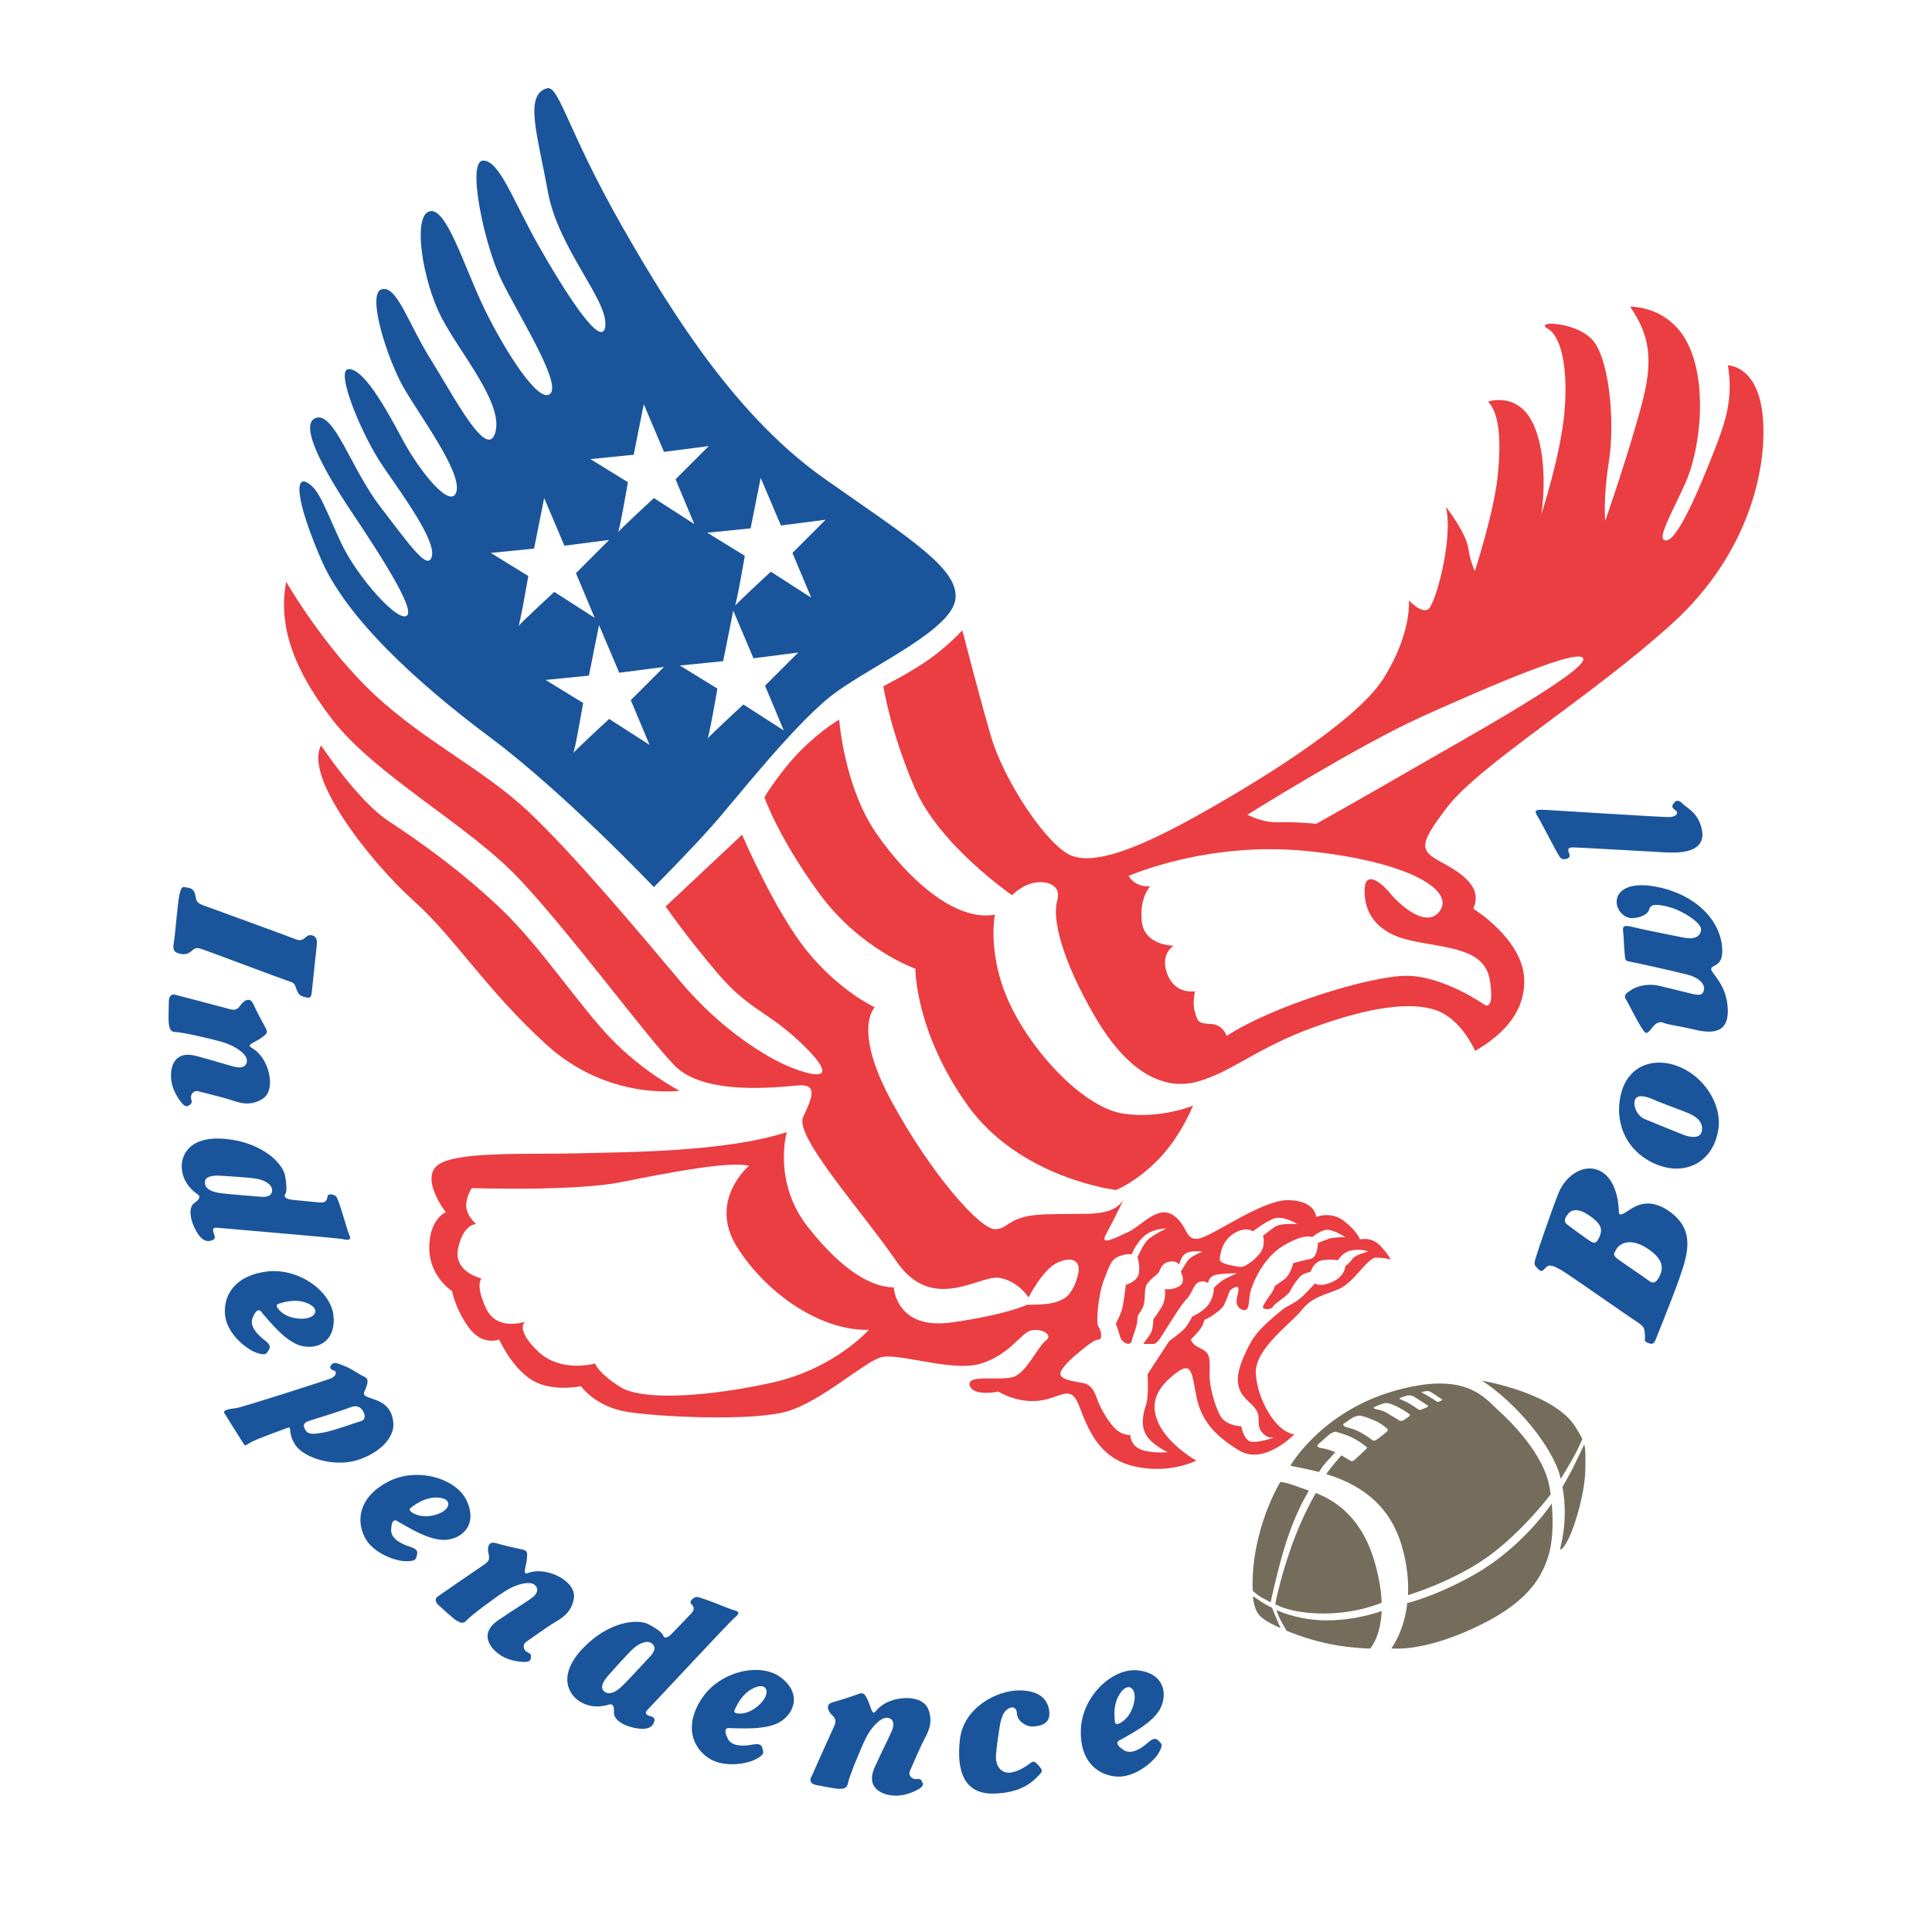 <?xml version="1.0" encoding="utf-8"?>
<!-- Generator: Adobe Illustrator 13.0.0, SVG Export Plug-In . SVG Version: 6.00 Build 14948)  -->
<!DOCTYPE svg PUBLIC "-//W3C//DTD SVG 1.0//EN" "http://www.w3.org/TR/2001/REC-SVG-20010904/DTD/svg10.dtd">
<svg version="1.0" id="Layer_1" xmlns="http://www.w3.org/2000/svg" xmlns:xlink="http://www.w3.org/1999/xlink" x="0px" y="0px"
	 width="192.756px" height="192.756px" viewBox="0 0 192.756 192.756" enable-background="new 0 0 192.756 192.756"
	 xml:space="preserve">
<g>
	<polygon fill-rule="evenodd" clip-rule="evenodd" fill="#FFFFFF" points="0,0 192.756,0 192.756,192.756 0,192.756 0,0 	"/>
	<path fill-rule="evenodd" clip-rule="evenodd" fill="#1A559B" d="M111.891,173.531c0.553-0.365,3.264-1.619,3.957-3.242
		c0.695-1.625,0.033-3.445-2.424-3.646c-2.457-0.199-5.439,2.578-5.584,5.855s1.717,4.604,3.525,4.748
		c1.807,0.143,3.658-1.393,4.211-2.312c0.551-0.916,0.27-0.973,0.029-1.242s-0.523-0.326-1.059,0.156
		c-0.539,0.479-1.623,1.287-2.432,0.76C111.129,173.959,111.486,173.682,111.891,173.531l-0.352-1.537
		c-0.154,0.041-0.295,0.012-0.311-0.283c-0.014-0.297-0.252-1.666,0.568-2.824c0.82-1.156,1.695-0.395,1.326,1.076
		c-0.369,1.469-1.289,1.949-1.584,2.031L111.891,173.531L111.891,173.531z"/>
	<path fill-rule="evenodd" clip-rule="evenodd" fill="#1A559B" d="M72.967,172.428c0.664-0.033,3.634,0.277,5.06-0.764
		c1.427-1.039,1.791-2.943-0.218-4.373c-2.009-1.428-5.994-0.566-7.794,2.174c-1.799,2.74-0.879,4.838,0.6,5.885
		c1.48,1.049,3.857,0.674,4.8,0.166c0.943-0.504,0.73-0.697,0.662-1.051c-0.069-0.354-0.283-0.547-0.989-0.41
		c-0.708,0.139-2.053,0.279-2.478-0.59C72.094,172.404,72.545,172.346,72.967,172.428l0.486-1.504
		c-0.155-0.041-0.262-0.139-0.122-0.402c0.14-0.26,0.635-1.561,1.932-2.135c1.297-0.574,1.658,0.531,0.59,1.602
		c-1.068,1.076-2.106,1.02-2.4,0.936L72.967,172.428L72.967,172.428z"/>
	<path fill-rule="evenodd" clip-rule="evenodd" fill="#1A559B" d="M60.697,170.078c0.493-0.16,0.586,0.186,0.557,0.807
		c-0.029,0.617,0.82,1.285,2.183,1.533c1.363,0.246,1.662-0.25,1.784-0.52c0.121-0.271,0.142-0.531-0.23-0.639
		c-0.372-0.111-0.801-0.264-0.388-0.672c0.413-0.41,8.229-8.828,8.699-9.191c0.47-0.363,0.49-0.623,0.017-0.721
		c-0.473-0.096-3.187-1.293-3.801-1.342c-0.258-0.018-0.772,0.4-0.59,0.637c0.181,0.234,0.521,0.502,0.019,1.023
		c-0.502,0.52-1.64,1.732-2.008,2.084c-0.368,0.352-0.672,0.387-0.753,0.141c-0.08-0.246-0.375-0.57-1.47-1.156
		c-1.096-0.59-3.984-0.297-6.539,2.367c-2.554,2.664-1.504,4.59-0.34,5.322C59.001,170.486,60.203,170.24,60.697,170.078
		l-0.473-1.379c-0.354-0.359-0.063-0.969,0.572-1.658c0.636-0.691,1.716-1.947,2.364-2.539c0.648-0.59,1.432-0.889,1.885-0.529
		c0.453,0.355,0.254,0.842-0.247,1.359c-0.502,0.523-1.952,2.133-2.733,2.891c-0.781,0.762-1.432,0.889-1.841,0.477L60.697,170.078
		L60.697,170.078z"/>
	<path fill-rule="evenodd" clip-rule="evenodd" fill="#1A559B" d="M39.829,151.883c0.6,0.285,3.065,1.969,4.814,1.734
		c1.75-0.24,2.974-1.742,1.886-3.955c-1.088-2.209-5.004-3.346-7.891-1.789c-2.886,1.557-3.072,3.838-2.268,5.463
		c0.804,1.625,3.074,2.426,4.145,2.428c1.07,0.004,0.974-0.268,1.081-0.611c0.108-0.344,0.012-0.615-0.675-0.83
		s-1.939-0.73-1.899-1.695C39.072,151.445,39.495,151.611,39.829,151.883l1.142-1.092c-0.116-0.113-0.164-0.246,0.083-0.412
		c0.248-0.164,1.301-1.072,2.715-0.961c1.415,0.111,1.208,1.254-0.243,1.691c-1.45,0.438-2.336-0.105-2.556-0.318L39.829,151.883
		L39.829,151.883z"/>
	<path fill-rule="evenodd" clip-rule="evenodd" fill="#1A559B" d="M17.352,93.976c0.144-0.79,0.36-3.959,0.576-4.823
		c0.216-0.864,0.36-0.649,0.864-0.577c0.503,0.072,0.648,0.432,0.719,0.864c0.072,0.432,0.145,0.647,0.721,0.865
		c0.575,0.215,8.712,3.166,9.216,3.385c0.504,0.215,0.792,0.07,1.008-0.145c0.216-0.217,0.432-0.29,0.72-0.217
		c0.288,0.073,0.504,0.362,0.432,0.937c-0.073,0.576-0.432,4.104-0.504,4.752s-0.289,0.576-0.792,0.434
		c-0.504-0.145-0.575-0.361-0.72-0.723c-0.144-0.359-0.144-0.646-0.648-0.791c-0.504-0.143-8.137-3.024-8.785-3.239
		c-0.649-0.218-0.72-0.074-1.08,0.215c-0.36,0.288-0.721,0.36-1.224,0.215C17.352,94.984,17.208,94.77,17.352,93.976L17.352,93.976z
		"/>
	<path fill-rule="evenodd" clip-rule="evenodd" fill="#1A559B" d="M17.423,99.232c0.442,0.111,4.97,1.297,5.473,1.441
		c0.504,0.145,0.792,0.07,1.08-0.359c0.289-0.434,0.936-0.938,1.296-0.145s0.937,1.873,1.224,2.377
		c0.288,0.504,0.072,0.648-0.432,1.008c-0.504,0.359-1.152,0.574-1.152,0.791s0.648,0.217,1.368,1.369
		c0.72,1.15,1.081,3.24-0.144,3.961c-1.225,0.719-2.232,0.359-3.096,0.07c-0.865-0.285-2.737-0.721-3.241-0.865
		c-0.504-0.141-0.864,0.361-0.719,0.795c0.144,0.432-0.072,0.504-0.288,0.648c-0.217,0.143-0.504,0-0.936-0.648
		c-0.433-0.65-0.864-1.514-0.792-2.592c0.072-1.082,0.648-2.234,2.52-1.729c1.872,0.502,2.953,0.863,3.816,1.08
		c0.865,0.215,1.296-0.145,1.224-0.721s-1.151-1.369-2.376-1.729c-1.224-0.361-4.104-1.008-4.68-1.008
		c-0.576,0-0.649-0.361-0.72-0.791c-0.073-0.434,0-1.803,0-2.307S17.136,99.162,17.423,99.232L17.423,99.232z"/>
	<path fill-rule="evenodd" clip-rule="evenodd" fill="#1A559B" d="M19.656,119.107c0.432,0.287,0.216,0.576-0.288,0.936
		c-0.504,0.359-0.504,1.441,0.143,2.666c0.649,1.223,1.225,1.15,1.513,1.078c0.288-0.07,0.504-0.215,0.361-0.574
		c-0.145-0.359-0.289-0.793,0.288-0.721c0.576,0.072,12.025,1.008,12.601,1.15c0.576,0.145,0.792,0,0.576-0.43
		c-0.216-0.434-0.955-3.307-1.296-3.818c-0.143-0.215-0.792-0.359-0.864-0.07c-0.071,0.287-0.071,0.719-0.792,0.648
		c-0.72-0.074-2.376-0.217-2.88-0.289c-0.504-0.072-0.721-0.289-0.577-0.504c0.145-0.215,0.216-0.648,0-1.871
		c-0.216-1.225-2.231-3.312-5.904-3.674c-3.672-0.361-4.536,1.656-4.393,3.023C18.289,118.027,19.225,118.82,19.656,119.107
		l0.792-1.225c0.062-0.498,0.72-0.646,1.657-0.574c0.936,0.07,2.592,0.145,3.456,0.289c0.865,0.143,1.585,0.574,1.585,1.15
		s-0.504,0.721-1.224,0.646c-0.72-0.07-2.88-0.215-3.96-0.359s-1.584-0.574-1.513-1.152L19.656,119.107L19.656,119.107z"/>
	<path fill-rule="evenodd" clip-rule="evenodd" fill="#1A559B" d="M26.209,131.061c0.469,0.471,2.231,2.881,3.96,3.24
		c1.728,0.359,3.384-0.648,3.096-3.096c-0.289-2.447-3.601-4.824-6.841-4.32c-3.241,0.504-4.177,2.594-3.961,4.391
		c0.216,1.803,2.088,3.314,3.096,3.674s1.008,0.072,1.225-0.215c0.216-0.289,0.216-0.578-0.36-1.008
		c-0.576-0.434-1.584-1.336-1.224-2.232C25.641,130.398,25.985,130.693,26.209,131.061l1.439-0.648
		c-0.072-0.145-0.072-0.287,0.217-0.359c0.287-0.07,1.583-0.574,2.879,0c1.296,0.576,0.721,1.584-0.792,1.512
		c-1.513-0.07-2.167-0.877-2.305-1.152L26.209,131.061L26.209,131.061z"/>
	<path fill-rule="evenodd" clip-rule="evenodd" fill="#1A559B" d="M29.522,144.24c0.864,1.223,3.816,2.158,6.121,1.438
		c2.303-0.719,3.744-2.303,3.6-3.744c-0.144-1.439-0.936-2.016-2.088-2.377c-1.152-0.359-0.864-0.504-0.648-1.078
		c0.217-0.576,0.288-0.938-0.216-1.152c-0.503-0.215-1.225-0.793-2.016-1.08c-0.578-0.211-0.883-0.385-1.152-0.145
		c-0.393,0.35-0.072,0.576,0.216,0.65c0.288,0.07,0.216,0.574-0.36,0.789c-0.575,0.217-8.857,2.881-9.432,2.953
		c-0.577,0.072-1.37,0.145-1.152,0.506c0.216,0.359,1.744,2.795,1.943,3.096c0.145,0.215,0.216,0.07,0.72-0.215
		c0.504-0.291,3.096-1.227,3.672-1.443C29.156,142.279,28.657,143.014,29.522,144.24l0.936-1.586
		c-0.288-0.504-0.152-0.748,0.504-0.936c0.504-0.145,3.24-1.008,3.961-1.297c0.72-0.289,1.08,0,1.296,0.361
		c0.216,0.359,0.288,0.863-0.216,1.006c-0.504,0.145-2.88,1.008-3.816,1.152c-0.937,0.145-1.441,0.217-1.729-0.287L29.522,144.24
		L29.522,144.24z"/>
	<path fill-rule="evenodd" clip-rule="evenodd" fill="#1A559B" d="M43.654,159.297c0.372-0.262,4.223-2.92,4.662-3.205
		c0.438-0.291,0.572-0.557,0.432-1.055c-0.14-0.502-0.099-1.322,0.736-1.078c0.835,0.244,2.03,0.512,2.6,0.623
		c0.57,0.111,0.538,0.367,0.482,0.986c-0.056,0.615-0.315,1.25-0.152,1.391c0.164,0.141,0.586-0.354,1.93-0.145
		c1.343,0.203,3.161,1.293,2.908,2.691c-0.252,1.396-1.183,1.928-1.965,2.395s-2.331,1.602-2.768,1.891
		c-0.438,0.289-0.292,0.889,0.129,1.062c0.422,0.174,0.335,0.383,0.304,0.643c-0.032,0.256-0.329,0.381-1.102,0.285
		c-0.773-0.094-1.71-0.33-2.482-1.09c-0.771-0.76-1.269-1.947,0.335-3.037c1.603-1.09,2.581-1.674,3.308-2.189
		c0.728-0.512,0.736-1.076,0.253-1.398c-0.483-0.318-1.789-0.018-2.859,0.676c-1.072,0.691-3.442,2.453-3.818,2.889
		s-0.695,0.258-1.07,0.027c-0.375-0.225-1.364-1.174-1.746-1.5C43.387,159.828,43.411,159.469,43.654,159.297L43.654,159.297z"/>
	<path fill-rule="evenodd" clip-rule="evenodd" fill="#1A559B" d="M80.888,177.418c0.182-0.42,2.095-4.689,2.32-5.162
		c0.225-0.473,0.201-0.77-0.178-1.125c-0.378-0.355-0.769-1.078,0.071-1.301c0.841-0.227,2-0.617,2.545-0.82
		c0.545-0.199,0.651,0.037,0.923,0.594c0.272,0.555,0.379,1.23,0.592,1.268c0.213,0.033,0.32-0.605,1.575-1.127
		c1.255-0.52,3.373-0.533,3.883,0.793c0.509,1.326-0.012,2.262-0.438,3.066s-1.16,2.58-1.385,3.055
		c-0.225,0.475,0.213,0.912,0.663,0.842c0.45-0.074,0.486,0.15,0.593,0.389c0.106,0.236-0.084,0.496-0.793,0.816
		c-0.71,0.32-1.634,0.605-2.688,0.355s-2.095-1.006-1.29-2.77c0.804-1.766,1.337-2.77,1.692-3.588
		c0.355-0.816,0.07-1.303-0.51-1.324c-0.579-0.025-1.538,0.912-2.094,2.061c-0.556,1.146-1.669,3.881-1.764,4.451
		c-0.094,0.568-0.461,0.58-0.899,0.58s-1.775-0.297-2.273-0.379C80.936,178.008,80.77,177.688,80.888,177.418L80.888,177.418z"/>
	<path fill-rule="evenodd" clip-rule="evenodd" fill="#1A559B" d="M102.682,175.994c0.359-0.287,0.504-0.359,0.936,0.145
		s0.432,0.574,0,1.008c-0.432,0.432-1.512,1.729-4.465,1.799c-2.951,0.074-3.744-2.232-3.383-5.398
		c0.359-3.17,3.672-4.896,5.905-4.896s2.953,1.078,3.023,2.232c0.072,1.152-1.008,1.367-1.729,1.367s-1.512-0.648-1.512-1.297
		c0-0.359-0.215-0.721-0.648-0.576c-0.432,0.145-0.863,0.506-1.08,1.945c-0.215,1.439-0.287,1.871-0.359,2.809
		c-0.072,0.936,0.432,1.799,1.369,1.727C101.674,176.787,102.682,175.994,102.682,175.994L102.682,175.994z"/>
	<path fill-rule="evenodd" clip-rule="evenodd" fill="#1A559B" d="M159.566,123.428c0.289-0.648,0.361-1.223-1.008-2.16
		c-1.367-0.936-1.943-0.432-2.23,0c-0.291,0.434-0.264,0.686,0.072,0.938c0.287,0.215,1.943,1.438,2.303,1.654
		S159.279,124.076,159.566,123.428l1.729,1.154c-0.285,0.504-0.43,0.604,0.074,1.008c0.359,0.287,2.736,1.871,3.096,2.158
		s0.719,0.361,1.08-0.359l1.678,1.062c-0.809,2.18-1.873,4.76-2.039,5.201c-0.215,0.578-0.504,0.434-0.863,0.289
		c-0.361-0.145-0.145-0.359-0.215-0.863c-0.074-0.504,0.07-0.648-0.939-1.299c-1.006-0.646-6.695-4.678-7.488-5.111
		c-0.791-0.432-1.15-0.574-1.512-0.145c-0.359,0.434-0.504,0.289-0.719,0.074c-0.389-0.389-0.434-0.434-0.215-1.152
		c0.215-0.719,1.438-4.322,2.23-6.338c0.791-2.014,2.809-3.168,4.393-2.158c1.584,1.008,1.658,3.6,1.658,3.959
		s0.215,0.359,0.863-0.072c0.646-0.434,2.088-1.512,4.248,0.072s1.943,3.529,1.223,5.76c-0.166,0.516-0.385,1.131-0.625,1.783
		l-1.678-1.062c0.359-0.721,0.576-1.654-1.152-2.807c-1.729-1.154-2.809-0.506-3.098,0L159.566,123.428L159.566,123.428z"/>
	<path fill-rule="evenodd" clip-rule="evenodd" fill="#1A559B" d="M171.447,112.627c0.361-2.447-1.438-5.184-3.889-6.191
		c-2.445-1.008-4.967-0.217-5.76,2.445c-0.789,2.666,0.145,5.691,3.098,7.129C167.848,117.453,170.93,116.164,171.447,112.627
		l-1.654,0.215c-0.145,0.793-1.152,0.65-1.873,0.363c-0.721-0.289-3.24-1.299-3.889-1.586c-0.646-0.287-1.08-1.152-0.936-1.799
		c0.145-0.648,1.01-0.504,1.801-0.145c0.975,0.443,3.096,1.152,3.816,1.512c0.719,0.359,1.223,0.863,1.08,1.654L171.447,112.627
		L171.447,112.627z"/>
	<path fill-rule="evenodd" clip-rule="evenodd" fill="#1A559B" d="M164.105,102.979c-0.482-0.48-1.586-2.809-1.873-3.242
		c-0.289-0.43,0-0.646,0.574-1.008c0.578-0.359,1.658-0.646,2.811-0.359c1.152,0.289,2.375,0.578,3.24,0.793
		c0.863,0.215,1.078,0,1.152-0.434c0.07-0.43-0.289-1.151-1.73-1.511c-1.439-0.361-5.328-1.225-5.76-1.295
		c-0.432-0.073-0.359-0.217-0.432-0.864c-0.072-0.649-0.072-1.586-0.145-2.088c-0.07-0.504,0-0.721,0.863-0.504
		c0.867,0.217,4.033,0.863,5.186,1.081c1.154,0.215,1.656-0.145,1.729-0.793c0.072-0.648-1.801-1.872-3.096-2.231
		c-1.297-0.36-1.945-0.36-2.09,0.215c-0.143,0.579-1.08,0.864-1.729,0.864c-0.646,0-1.512-0.647-1.512-1.655
		c0-1.006,1.152-2.159,4.467-1.368c3.311,0.792,5.758,3.03,6.047,5.833c0.219,2.087-1.01,1.8-1.08,2.232
		c-0.072,0.433,1.584,1.513,1.656,4.103c0.072,2.594-1.945,2.307-3.457,1.947c-1.51-0.361-2.447-0.434-2.951-0.648
		s-0.863,0.145-1.152,0.504S164.32,103.195,164.105,102.979L164.105,102.979z"/>
	<path fill-rule="evenodd" clip-rule="evenodd" fill="#1A559B" d="M155.607,85.48c-0.377-0.566-1.801-3.384-2.16-3.96
		s-0.434-0.792,0.719-0.72c1.152,0.071,11.521,0.72,12.314,0.72c0.791,0,1.008-0.433,0.719-0.648
		c-0.287-0.216-0.504-0.359-0.215-0.72c0.287-0.36,0.504-0.36,0.936,0.073c0.434,0.431,1.512,0.863,1.873,2.519
		c0.359,1.656-0.865,2.449-3.527,2.305c-2.666-0.145-8.857-0.504-9.361-0.504s-0.498,0.235-0.361,0.576
		c0.145,0.36,0,0.503-0.289,0.575C155.967,85.769,155.752,85.696,155.607,85.48L155.607,85.48z"/>
	<path fill-rule="evenodd" clip-rule="evenodd" fill="#756D5B" d="M125.006,159.254c0.053,0.598,0.174,1.123,0.395,1.545
		c0.184,0.355,0.537,0.672,1,0.953l0.422,0.234c0.312,0.158,0.627,0.311,0.945,0.453c0,0-0.424-0.955-0.566-1.314
		c-0.145-0.359-0.289-0.721-0.289-0.721s-0.611-0.287-1.043-0.576C125.436,159.541,125.006,159.254,125.006,159.254L125.006,159.254
		z"/>
	<path fill-rule="evenodd" clip-rule="evenodd" fill="#756D5B" d="M142.359,140.17c0.178,0.109,0.143,0.145,0.033,0.215
		c-0.107,0.074-0.395,0.146-0.502,0.219c-0.109,0.07-0.287,0.107-0.469-0.037s-0.791-0.539-1.01-0.648l-0.359,0.793
		c0.432,0.252,0.467,0.322,0.578,0.396c0.105,0.07,0.033,0.145-0.111,0.252c-0.141,0.107-0.43,0.322-0.537,0.359
		c-0.109,0.037-0.252,0.107-0.434-0.037c-0.18-0.145-0.59-0.338-1.188-0.719l-0.863,0.936c0.469,0.252,0.576,0.395,0.791,0.539
		c0.217,0.145,0.217,0.289,0.037,0.434c-0.182,0.143-0.65,0.539-0.863,0.682c-0.219,0.145-0.361,0.291-0.613,0.074
		s-1.117-0.756-1.549-0.938l-0.359,0.756c0.719,0.359,1.188,0.758,1.33,0.865c0.145,0.107,0.182,0.107-0.035,0.324
		s-0.936,0.865-1.08,1.008c-0.145,0.145-0.287,0.18-0.467,0.072c-0.115-0.068-0.436-0.285-0.857-0.516c0,0-0.295,0.336-0.693,0.805
		c-0.395,0.467-0.822,1.066-0.822,1.066c2.959,0.908,6.256,2.73,7.547,7.191c0.539,1.863,0.68,3.5,0.609,4.883
		c0,0,4.406-1.297,7.896-3.779c3.494-2.484,6.342-6.271,6.342-6.271c-0.037-0.25-0.076-0.506-0.123-0.766
		c-0.549-3.148-3.699-6.361-5.09-7.609c-1.395-1.248-3.229-4.021-10.469-1.926c-7.236,2.094-10.295,7.445-10.295,7.445
		c0.805,0.16,1.795,0.34,2.859,0.625c0,0,0.322-0.537,0.682-0.934c0.359-0.395,0.936-1.037,0.936-1.037
		c-0.059-0.027-0.119-0.053-0.18-0.078c-0.791-0.322-1.186-0.322-1.33-0.359c-0.213-0.053-0.359-0.215-0.217-0.322
		c0.143-0.109,1.08-1.01,1.295-1.119c0.217-0.107,0.396-0.217,0.578-0.143c0.18,0.07,0.865,0.215,1.584,0.574l0.359-0.756
		c-0.432-0.178-0.9-0.252-1.115-0.359c-0.229-0.115-0.215-0.252-0.072-0.322c0.143-0.074,0.791-0.578,1.008-0.648
		c0.217-0.074,0.469-0.182,0.828-0.074c0.359,0.109,1.078,0.361,1.549,0.613l0.863-0.936c-0.395-0.252-0.898-0.324-1.043-0.359
		c-0.213-0.055-0.398-0.145-0.146-0.252c0.254-0.107,0.576-0.252,0.83-0.324c0.252-0.072,0.432-0.072,0.721,0.035
		c0.514,0.191,0.523,0.178,1.33,0.648l0.359-0.793c-0.215-0.107-0.504-0.215-0.574-0.254c-0.145-0.07-0.289-0.141-0.107-0.213
		c0.178-0.072,0.537-0.182,0.682-0.217c0.145-0.037,0.361-0.037,0.576,0.07C141.205,139.412,142.178,140.062,142.359,140.17
		l0.898-0.395c-0.18-0.145-0.504-0.324-0.684-0.434c-0.182-0.107-0.324-0.215-0.504-0.289c-0.148-0.059-0.359-0.145-0.037-0.215
		c0.326-0.072,0.541-0.072,0.721,0.037c0.18,0.107,0.791,0.537,0.973,0.648c0.178,0.107,0.252,0.141,0,0.252
		c-0.252,0.105-0.289,0.143-0.469,0L142.359,140.17L142.359,140.17z"/>
	<path fill-rule="evenodd" clip-rule="evenodd" fill="#756D5B" d="M130.582,148.713c-1.043-0.326-1.928-0.768-2.844-0.859
		c0,0-2.965,4.787-2.758,10.857c0,0,0.564,0.506,0.924,0.688c0.359,0.178,0.863,0.467,0.863,0.467s0.756-3.492,1.512-5.869
		c0.756-2.375,1.658-4.141,1.91-4.574C130.441,148.992,130.582,148.713,130.582,148.713L130.582,148.713z"/>
	<path fill-rule="evenodd" clip-rule="evenodd" fill="#756D5B" d="M137.85,159.902c-0.039-1.115-0.236-2.455-0.697-4.053
		c-1.18-4.078-3.508-5.975-5.869-6.891c0,0-1.383,2.264-2.535,5.611c-1.152,3.35-1.512,5.475-1.512,5.475s1.439,0.936,4.824,0.936
		S137.85,159.902,137.85,159.902L137.85,159.902z"/>
	<path fill-rule="evenodd" clip-rule="evenodd" fill="#756D5B" d="M128.357,162.695c1.32,0.551,2.709,0.984,4.189,1.305
		c1.918,0.416,4.141,0.484,4.141,0.484s1.057-1.086,1.16-3.756c0,0-2.402,0.936-5.5,0.936c-2.463,0-4.334-0.729-4.994-1.025
		c0,0,0.135,0.486,0.422,1.025C128.064,162.203,128.357,162.695,128.357,162.695L128.357,162.695z"/>
	<path fill-rule="evenodd" clip-rule="evenodd" fill="#756D5B" d="M140.408,159.932c-0.336,2.924-1.594,4.521-1.594,4.521
		s2.811,0.428,7.922-1.879c5.113-2.305,6.945-4.668,7.768-7.406c0.346-1.154,0.516-2.996,0.311-5.164c0,0-2.811,4.273-7.596,7.018
		C143.258,159.289,140.408,159.932,140.408,159.932L140.408,159.932z"/>
	<path fill-rule="evenodd" clip-rule="evenodd" fill="#756D5B" d="M157.873,143.572c-0.146-0.314-0.357-0.662-0.662-1.16
		c-2.1-3.459-9.346-4.66-9.346-4.66c3.305,2.139,6.971,6.469,7.785,9.535c0.023,0.088,0.047,0.178,0.066,0.262
		c0,0,0.898-1.475,1.33-2.266C157.48,144.492,157.873,143.572,157.873,143.572L157.873,143.572z"/>
	<path fill-rule="evenodd" clip-rule="evenodd" fill="#756D5B" d="M155.887,148.34c0.664,3.604-0.328,6.266-0.23,6.254
		c0.852-0.104,2.465-5.113,2.51-7.916c0.021-1.375,0.033-2.029-0.104-2.574c0,0-0.582,1.252-1.086,2.26
		C156.471,147.373,155.887,148.34,155.887,148.34L155.887,148.34z"/>
	<path fill-rule="evenodd" clip-rule="evenodd" fill="#1A559B" d="M54.565,8.812c1.204-0.349,2.03,4.162,7.482,13.733
		c5.454,9.569,11.777,19.3,20.324,25.291c8.544,5.992,13.323,8.944,12.951,11.942c-0.371,2.997-7.852,6.4-11.791,9.192
		c-3.942,2.792-10.098,10.766-12.595,13.553c-2.497,2.787-5.7,5.985-5.7,5.985s-8.912-9.395-16.285-14.901
		c-7.373-5.503-14.396-11.938-16.922-17.812c-2.525-5.875-2.613-8.327-1.386-7.649c1.229,0.675,1.779,2.58,3.398,6.037
		c1.62,3.452,5.884,8.206,6.616,7.169c0.733-1.038-4.606-8.785-6.084-11.039c-1.479-2.257-4.955-7.859-3.105-8.598
		c1.85-0.743,3.503,4.972,6.485,8.86c2.982,3.883,4.761,6.467,5.136,4.911c0.377-1.552-2.714-5.821-4.849-8.918
		c-2.135-3.099-4.881-9.736-3.439-9.74c1.445-0.005,3.499,3.529,5.308,6.931c1.809,3.397,4.982,7.228,5.44,5.236
		c0.455-1.987-3.595-7.421-5.238-10.25c-1.645-2.827-3.763-9.442-2.238-9.882c1.523-0.441,2.625,3.369,4.927,7.041
		c2.3,3.668,5.616,10.141,6.423,7.224c0.807-2.918-3.513-7.861-5.377-11.452c-1.865-3.589-2.92-10.094-1.205-10.591
		c1.712-0.496,3.478,5.601,5.506,9.76c2.03,4.162,5.454,9.57,6.565,8.422c1.115-1.149-3.375-8.108-4.995-11.559
		c-1.617-3.457-3.362-11.622-1.728-11.683c1.634-0.059,3.038,4.076,5.559,8.51c2.521,4.43,6.356,10.547,6.645,7.986
		c0.293-2.562-4.711-7.72-5.737-13.412C53.626,13.42,52.279,9.473,54.565,8.812L54.565,8.812z"/>
	<path fill-rule="evenodd" clip-rule="evenodd" fill="#EA3E42" d="M88.131,68.465c0,0,2.882-1.452,4.759-2.82
		c1.874-1.368,3.123-2.764,3.123-2.764s1.52,5.962,2.843,10.533c1.322,4.572,5.648,10.958,7.992,11.931
		c2.348,0.973,6.615-0.675,12.137-3.716c5.518-3.042,16.258-9.453,19.076-13.985c2.82-4.53,2.506-7.742,2.506-7.742
		s1.203,1.302,1.912,0.893c0.703-0.412,2.535-6.926,1.789-10.222c0,0,1.973,2.528,2.221,4.107c0.252,1.579,0.66,2.286,0.66,2.286
		s1.863-5.702,2.258-9.323c0.396-3.625,0.195-6.458-0.951-7.57c0,0,3.186-1.128,4.668,2.571c1.484,3.7,0.654,8.689,0.654,8.689
		s1.859-5.702,2.283-9.953c0.422-4.251-0.189-7.789-1.662-8.602c-1.475-0.813,3.293-0.745,4.768,1.509
		c1.48,2.257,1.936,8.111,1.35,11.792c-0.588,3.678-0.363,5.885-0.363,5.885s2.484-7.119,3.748-12.027
		c1.264-4.906,0.221-7.082-1.256-9.336c0,0,4.084-0.152,5.924,4.065c1.838,4.215,0.961,10.457-0.42,13.538
		c-1.377,3.084-3.059,5.84-1.857,5.701c1.197-0.142,3.492-5.761,4.68-8.786c1.189-3.029,1.973-5.321,1.42-8.667
		c0,0,2.885-0.011,3.447,4.782c0.559,4.792-0.99,13.703-9.006,20.977c-8.008,7.272-19.074,13.984-22.383,18.245
		c-3.311,4.261-2.625,4.476-0.17,5.83c2.455,1.354,3.467,2.712,2.709,4.375c0,0,4.779,2.955,5.064,6.793
		c0.285,3.84-2.758,6.164-4.879,7.398c0,0-1.318-3.129-3.855-4.047c-2.535-0.916-6.701-0.33-12.307,1.705s-8.02,4.385-11.447,5.377
		c-3.43,0.992-7.061-0.848-10.348-6.504c-3.289-5.654-4.254-9.713-3.744-11.511c0.514-1.8-1.424-2.065-2.566-1.735
		c-1.143,0.331-1.928,1.179-1.928,1.179s-7.208-4.934-9.679-10.621C88.83,73.013,88.131,68.465,88.131,68.465L88.131,68.465z"/>
	<path fill-rule="evenodd" clip-rule="evenodd" fill="#EA3E42" d="M119.025,110.311c0,0-1.188,3.029-3.414,5.326
		c-2.225,2.295-4.268,3.09-4.268,3.09s-9.617-1.137-14.847-8.504c-5.226-7.365-5.167-13.574-5.167-13.574s-5.508-1.917-9.613-7.541
		c-4.106-5.626-5.452-9.57-5.452-9.57s1.677-2.758,3.77-4.808c2.089-2.051,3.694-2.927,3.694-2.927s0.484,6.673,3.688,11.319
		c3.202,4.648,7.929,8.854,11.848,8.133c0,0-0.855,4.17,1.639,9.231c2.496,5.057,7.441,10.025,11.121,10.613
		C115.705,111.684,119.025,110.311,119.025,110.311L119.025,110.311z"/>
	<path fill-rule="evenodd" clip-rule="evenodd" fill="#EA3E42" d="M102.473,130.172c0,0-1.984,0.984-7.538,1.768
		c-5.554,0.783-5.761-3.496-5.761-3.496c-2.07-0.018-4.963-1.453-8.544-5.99c-3.586-4.537-2.131-9.5-2.131-9.5
		c-6.23,2.01-16.145,1.99-20.858,2.113c-4.711,0.125-12.041-0.23-13.915,1.137c-1.875,1.367,0.75,4.738,0.75,4.738
		s-1.658,0.682-1.649,3.57c0.01,2.887,2.274,4.295,2.274,4.295s0.308,1.773,1.674,3.645c1.369,1.877,3.027,1.189,3.027,1.189
		s1.207,2.75,3.227,4.021c2.02,1.275,4.934,0.637,4.934,0.637s1.423,2.066,4.665,2.574c3.245,0.504,12.454,0.938,15.883-0.053
		c3.429-0.992,7.665-4.902,9.378-5.4c1.716-0.496,7.033,1.479,9.892,0.65c2.855-0.826,4.076-3.037,5.027-3.314
		c0.953-0.275,2.373,0.348,1.529,1.004c-0.842,0.656-1.951,3.248-3.283,3.633c-1.336,0.387-4.632-0.312-4.302,0.832
		c0.331,1.145,2.862,0.617,2.862,0.617s1.775,1.139,3.979,0.914c2.209-0.225,3.209-1.752,4.062,0.477
		c0.85,2.23,1.924,5.223,5.469,6.055c3.543,0.834,6.234-0.564,6.234-0.564s-2.699-1.488-3.742-3.662
		c-1.043-2.176-0.041-3.707,1.643-5.02c1.686-1.312,1.635-0.061,2.107,2.281c0.469,2.34,1.727,3.834,4.238,5.381
		c2.51,1.541,5.527-1.6,5.527-1.6c-1.939-0.266-3.748-3.666-3.838-6.119c-0.088-2.449,3.525-4.939,4.582-6.279
		c1.061-1.338,2.258-1.479,3.727-2.109s2.824-3.088,3.641-3.117s1.496,0.186,1.496,0.186s-0.109-0.383-1.012-1.359
		s-2.045-0.646-2.045-0.646s-0.219-0.762-1.559-1.818c-1.338-1.059-2.807-0.426-2.807-0.426s-0.059-1.633-2.758-1.682
		c-2.695-0.045-7.613,3.648-9.002,3.844c-1.389,0.193-1.012-1.357-2.541-2.361c-1.527-1.002-3.184,1.127-4.463,1.701
		c-1.277,0.578-2.881,1.457-2.205,0.227c0.678-1.227,1.84-3.627,1.84-3.627s-0.35,0.928-1.684,1.314
		c-1.334,0.385-2.205,0.225-6.102,0.318c-3.893,0.094-3.701,1.482-5.143,1.486c-1.445,0.006-6.311-5.396-10.284-12.715
		c-3.976-7.311-1.695-9.418-1.695-9.418s-3.571-1.648-6.8-5.67c-3.227-4.02-6.441-11.556-6.441-11.556l-7.628,7.162
		c0,0,2.134,3.097,5.251,6.738c3.118,3.641,4.996,3.717,8.439,7.053c3.444,3.342,1.81,3.402-0.974,2.348
		c-2.78-1.053-7.367-4.061-11.141-8.541c-3.775-4.486-10.721-12.797-15.256-17.057c-4.537-4.263-10.266-6.938-15.348-11.661
		C32.303,64.594,28.55,58.04,28.55,58.04c-0.724,3.924,0.299,8.17,4.595,13.742c4.296,5.568,13.574,10.523,18.629,15.874
		c5.059,5.349,12.557,15.565,15.508,18.633c2.953,3.068,10.331,2.174,12.346,2.004c2.016-0.172,1.395,1.248,0.5,3.158
		c-0.891,1.908,5.78,9.268,9.338,14.432c3.559,5.164,8.231,1.334,10.165,1.602c1.936,0.264,2.986,1.969,2.986,1.969
		s1.359-2.711,2.801-3.434c1.439-0.719,2.447-0.285,2.16,1.008c-0.289,1.297-0.576,1.584-0.865,2.018
		c-0.287,0.434-1.008,0.863-2.016,1.008S102.473,130.172,102.473,130.172L102.473,130.172z"/>
	<path fill-rule="evenodd" clip-rule="evenodd" fill="#EA3E42" d="M32.037,74.372c0,0,3.669,5.544,6.727,7.55
		c3.058,2.005,7.208,4.933,11.197,8.734c3.99,3.799,7.714,9.535,10.964,12.93c3.256,3.395,6.883,5.236,6.883,5.236
		s-7.134,1.031-13.31-4.615c-6.174-5.645-9.05-10.594-13.232-14.338C37.089,86.123,30.276,77.566,32.037,74.372L32.037,74.372z"/>
	<path fill-rule="evenodd" clip-rule="evenodd" fill="#FFFFFF" d="M112.6,87.396c0,0,7.863-3.512,17.863-2.481
		c10.002,1.027,14.531,3.846,13.256,5.866c-1.271,2.021-4.059-0.478-5.016-1.644c-0.955-1.169-2.541-2.364-2.561-0.291
		c-0.02,2.068,1.023,4.245,4.756,5.023c3.734,0.774,7.248,0.793,7.748,3.952c0.502,3.158-0.535,2.424-0.535,2.424
		s-4.15-2.928-7.855-2.888s-13.363,3.042-17.875,5.999c0,0-0.33-1.143-1.584-1.195c-1.252-0.049-1.309-0.24-1.584-1.193
		s0.02-2.068,0.02-2.068s-1.961,0.359-2.756-1.68c-0.799-2.042,0.615-2.865,0.615-2.865s-2.889,0.011-3.168-2.385
		c-0.281-2.397,0.834-3.544,0.834-3.544S113.369,88.623,112.6,87.396L112.6,87.396z"/>
	<path fill-rule="evenodd" clip-rule="evenodd" fill="#FFFFFF" d="M124.457,81.284c0,0,11.012-6.901,17.402-9.784
		c6.395-2.88,16.293-7.192,16.105-5.69c-0.186,1.497-12.83,8.458-17.07,10.924c-4.24,2.465-9.568,5.455-9.568,5.455
		s-2.127-0.211-3.762-0.151C125.932,82.097,124.457,81.284,124.457,81.284L124.457,81.284z"/>
	<path fill-rule="evenodd" clip-rule="evenodd" fill="#FFFFFF" d="M74.726,116.318c0,0-4.159,3.469-1.146,8.174
		c3.012,4.701,8.392,8.307,13.102,8.186c0,0-3.419,3.877-9.625,5.26c-6.206,1.383-12.877,1.867-15.145,0.457
		c-2.264-1.41-2.539-2.359-2.539-2.359s-3.429,0.99-5.725-1.234s-1.262-2.938-1.262-2.938s-2.805,1.016-3.902-1.348
		c-1.098-2.369-0.446-2.969-0.446-2.969s-2.86-0.617-2.324-3.043s1.791-2.377,1.791-2.377s-1.093-0.922-0.988-1.986
		c0.105-1.061,0.565-1.605,0.565-1.605s10.217,0.344,14.9-0.598C66.666,116.996,72.925,115.803,74.726,116.318L74.726,116.318z"/>
	<path fill-rule="evenodd" clip-rule="evenodd" fill="#FFFFFF" d="M109.449,139.557c-0.244-0.732-0.574-1.438-1.439-1.582
		c-0.863-0.145-1.873-0.289-2.16-0.721c-0.289-0.432,0.721-1.441,1.584-2.16s1.729-1.441,2.162-1.441c0.43,0,0.287-0.863,0-1.293
		c-0.289-0.434,0-3.314,0.574-4.754c0.576-1.441,0.721-2.016,1.586-2.305c0.863-0.287,1.15-0.145,1.15-0.145s0.432-1.15,1.295-1.873
		c0.865-0.719,2.162-0.719,2.162-0.719s-1.441,0.719-1.873,1.152c-0.432,0.43-1.008,1.729-1.008,1.729s0.287,0.719,0.145,1.582
		c-0.145,0.865-1.297,1.152-1.297,1.152s-0.143,1.154-0.289,2.018c-0.143,0.863-0.719,1.873-0.719,1.873s0.289,0.719,0.434,1.297
		c0.143,0.574,1.006,1.008,1.15,0.43c0.145-0.574,0.576-1.584,0.576-2.16s0.287-0.576,0.576-1.295c0.289-0.721,0-1.73,0.432-2.307
		c0.432-0.574,1.01-0.863,1.152-1.15c0.145-0.287,0.287-0.865,1.008-1.008s1.01,0.287,1.01,0.287s0.143-0.863,0.719-1.15
		s1.584-0.145,1.584-0.145s-1.008,0.432-1.295,0.721c-0.289,0.287-0.865,1.295-0.865,1.295s0.576,1.008-0.143,1.439
		c-0.721,0.434-1.441,0.287-1.441,0.287s0.145,1.01-0.289,1.73c-0.43,0.719-0.863,1.295-0.863,1.295s0,1.008-0.287,1.441
		c-0.289,0.432-0.721,1.008-0.721,1.008s0.576,0,1.008,0c0.434,0,0.863-0.863,1.152-1.297c0.289-0.43,1.584-2.592,2.16-3.168
		s0.721-1.586,1.297-1.729c0.576-0.145,0.863,0.143,0.863,0.143s0-0.719,0.863-0.863c0.865-0.145,2.018-0.145,2.018-0.145
		s-1.008,0.434-1.441,0.721c-0.432,0.287-0.863,0.723-0.863,0.723s0,1.008-0.576,1.727s-1.584,1.152-1.584,1.152
		s-0.432,0.863-0.863,1.295c-0.432,0.434-1.441,1.152-1.441,1.152l-2.16,3.314c0,0,0.145,2.158-0.143,3.021
		c-0.289,0.867-0.578,2.018,0,3.025c0.574,1.008,2.16,1.73,2.16,1.73s-1.729,0.143-2.738-0.289
		c-1.008-0.434-1.008-1.441-1.008-1.441s-0.863,0.143-1.727-0.865C110.17,141.285,109.596,139.992,109.449,139.557L109.449,139.557z
		"/>
	<path fill-rule="evenodd" clip-rule="evenodd" fill="#FFFFFF" d="M118.811,133.652c0,0,0.721-0.719,1.01-1.15
		c0.287-0.432,0.287-0.865,0.432-0.865s1.584-0.865,1.871-1.439c0.289-0.576,0.576-1.439,0.576-1.439s0.865-0.723,0.865-0.146
		c0,0.578-0.576,1.586,0.287,2.018s0.721-0.863,0.863-1.584c0.145-0.721,1.154-3.455,3.312-4.754
		c2.162-1.295,2.881-0.863,2.881-0.863s1.008-0.863,1.727-0.719c0.723,0.145,1.588,0.719,1.588,0.719s-1.154,0-1.588,0.145
		c-0.43,0.145-1.15,0.434-1.15,0.434s0,1.439-0.721,1.584c-0.719,0.145-1.729,0.43-1.729,0.43s-0.287,1.152-0.863,1.586
		c-0.576,0.43-1.008,0.719-1.008,0.719s0,0.287-0.432,0.865c-0.432,0.576-0.576,0.863-0.721,1.152c-0.143,0.287,0.721,0.43,1.008,0
		c0.289-0.434,1.441-1.008,1.729-1.584c0.287-0.578,0.719-1.152,1.008-1.441s1.008-0.432,1.008-0.432s0.289-1.008,1.152-1.15
		c0.863-0.145,1.584,0,1.584,0s0.434-0.865,1.441-1.008c1.008-0.145,1.582,0.143,1.582,0.143s-1.295,0.287-1.582,0.721
		c-0.289,0.43-0.719,0.719-0.719,0.719s0,1.008-1.297,1.584c-1.299,0.578-1.729,0.143-1.729,0.143s-1.008,1.154-1.584,1.586
		c-0.578,0.432-1.441,0.865-1.441,0.865s-1.297,1.008-2.16,1.873c-0.865,0.863-1.297,1.582-1.873,2.879
		c-0.574,1.295-0.863,2.447-0.43,3.455c0.43,1.01,1.293,1.299,1.727,2.162c0.33,0.656-0.145,1.438,0.576,2.158
		s1.441,0.287,1.441,0.287s-2.307,0.865-2.881,0.434c-0.578-0.434-0.721-1.441-0.721-1.441s-1.584,0-2.16-1.15
		s-1.008-2.881-1.008-3.889s0.145-2.016-0.432-2.449C119.676,134.375,119.1,134.375,118.811,133.652L118.811,133.652z"/>
	<path fill-rule="evenodd" clip-rule="evenodd" fill="#FFFFFF" d="M121.691,125.734c0,0,0-1.729,1.297-2.596
		c1.295-0.863,2.014-0.285,2.014-0.285s1.299-1.008,2.162-1.297s2.303,0.576,2.303,0.576s-1.727-0.145-2.303,0.287
		c-0.574,0.434-1.152,0.863-1.152,0.863s0.289,1.008-0.289,1.73c-0.576,0.721-0.863,0.863-1.295,1.15
		c-0.434,0.289-0.576,0.289-1.297,0.145C122.412,126.164,121.836,126.02,121.691,125.734L121.691,125.734z"/>
	<path fill-rule="evenodd" clip-rule="evenodd" fill="#FFFFFF" d="M48.963,55.165l4.321-0.432l1.008-5.04l2.017,4.752l4.464-0.576
		l-3.312,3.312l1.872,4.463L55.3,59.054c0,0-3.744,3.456-3.601,3.456c0.144,0,1.008-5.041,1.008-5.041L48.963,55.165L48.963,55.165z
		"/>
	<path fill-rule="evenodd" clip-rule="evenodd" fill="#FFFFFF" d="M58.901,45.804l4.321-0.432l1.007-5.041l2.017,4.752l4.464-0.576
		l-3.312,3.312l1.872,4.465l-4.032-2.592c0,0-3.744,3.456-3.601,3.456c0.145,0,1.009-5.04,1.009-5.04L58.901,45.804L58.901,45.804z"
		/>
	<path fill-rule="evenodd" clip-rule="evenodd" fill="#FFFFFF" d="M70.566,53.148l4.32-0.432l1.008-5.04l2.016,4.753l4.465-0.576
		l-3.313,3.312l1.873,4.464l-4.033-2.592c0,0-3.745,3.458-3.601,3.458c0.145,0,1.009-5.042,1.009-5.042L70.566,53.148L70.566,53.148
		z"/>
	<path fill-rule="evenodd" clip-rule="evenodd" fill="#FFFFFF" d="M54.436,67.838l4.32-0.432l1.008-5.041l2.017,4.753l4.464-0.577
		l-3.312,3.312l1.872,4.465l-4.032-2.592c0,0-3.744,3.455-3.601,3.455s1.008-5.041,1.008-5.041L54.436,67.838L54.436,67.838z"/>
	<path fill-rule="evenodd" clip-rule="evenodd" fill="#FFFFFF" d="M67.829,66.398l4.321-0.432l1.008-5.041l2.017,4.752l4.464-0.576
		l-3.312,3.312l1.872,4.465l-4.032-2.592c0,0-3.744,3.456-3.601,3.456s1.008-5.041,1.008-5.041L67.829,66.398L67.829,66.398z"/>
</g>
</svg>
